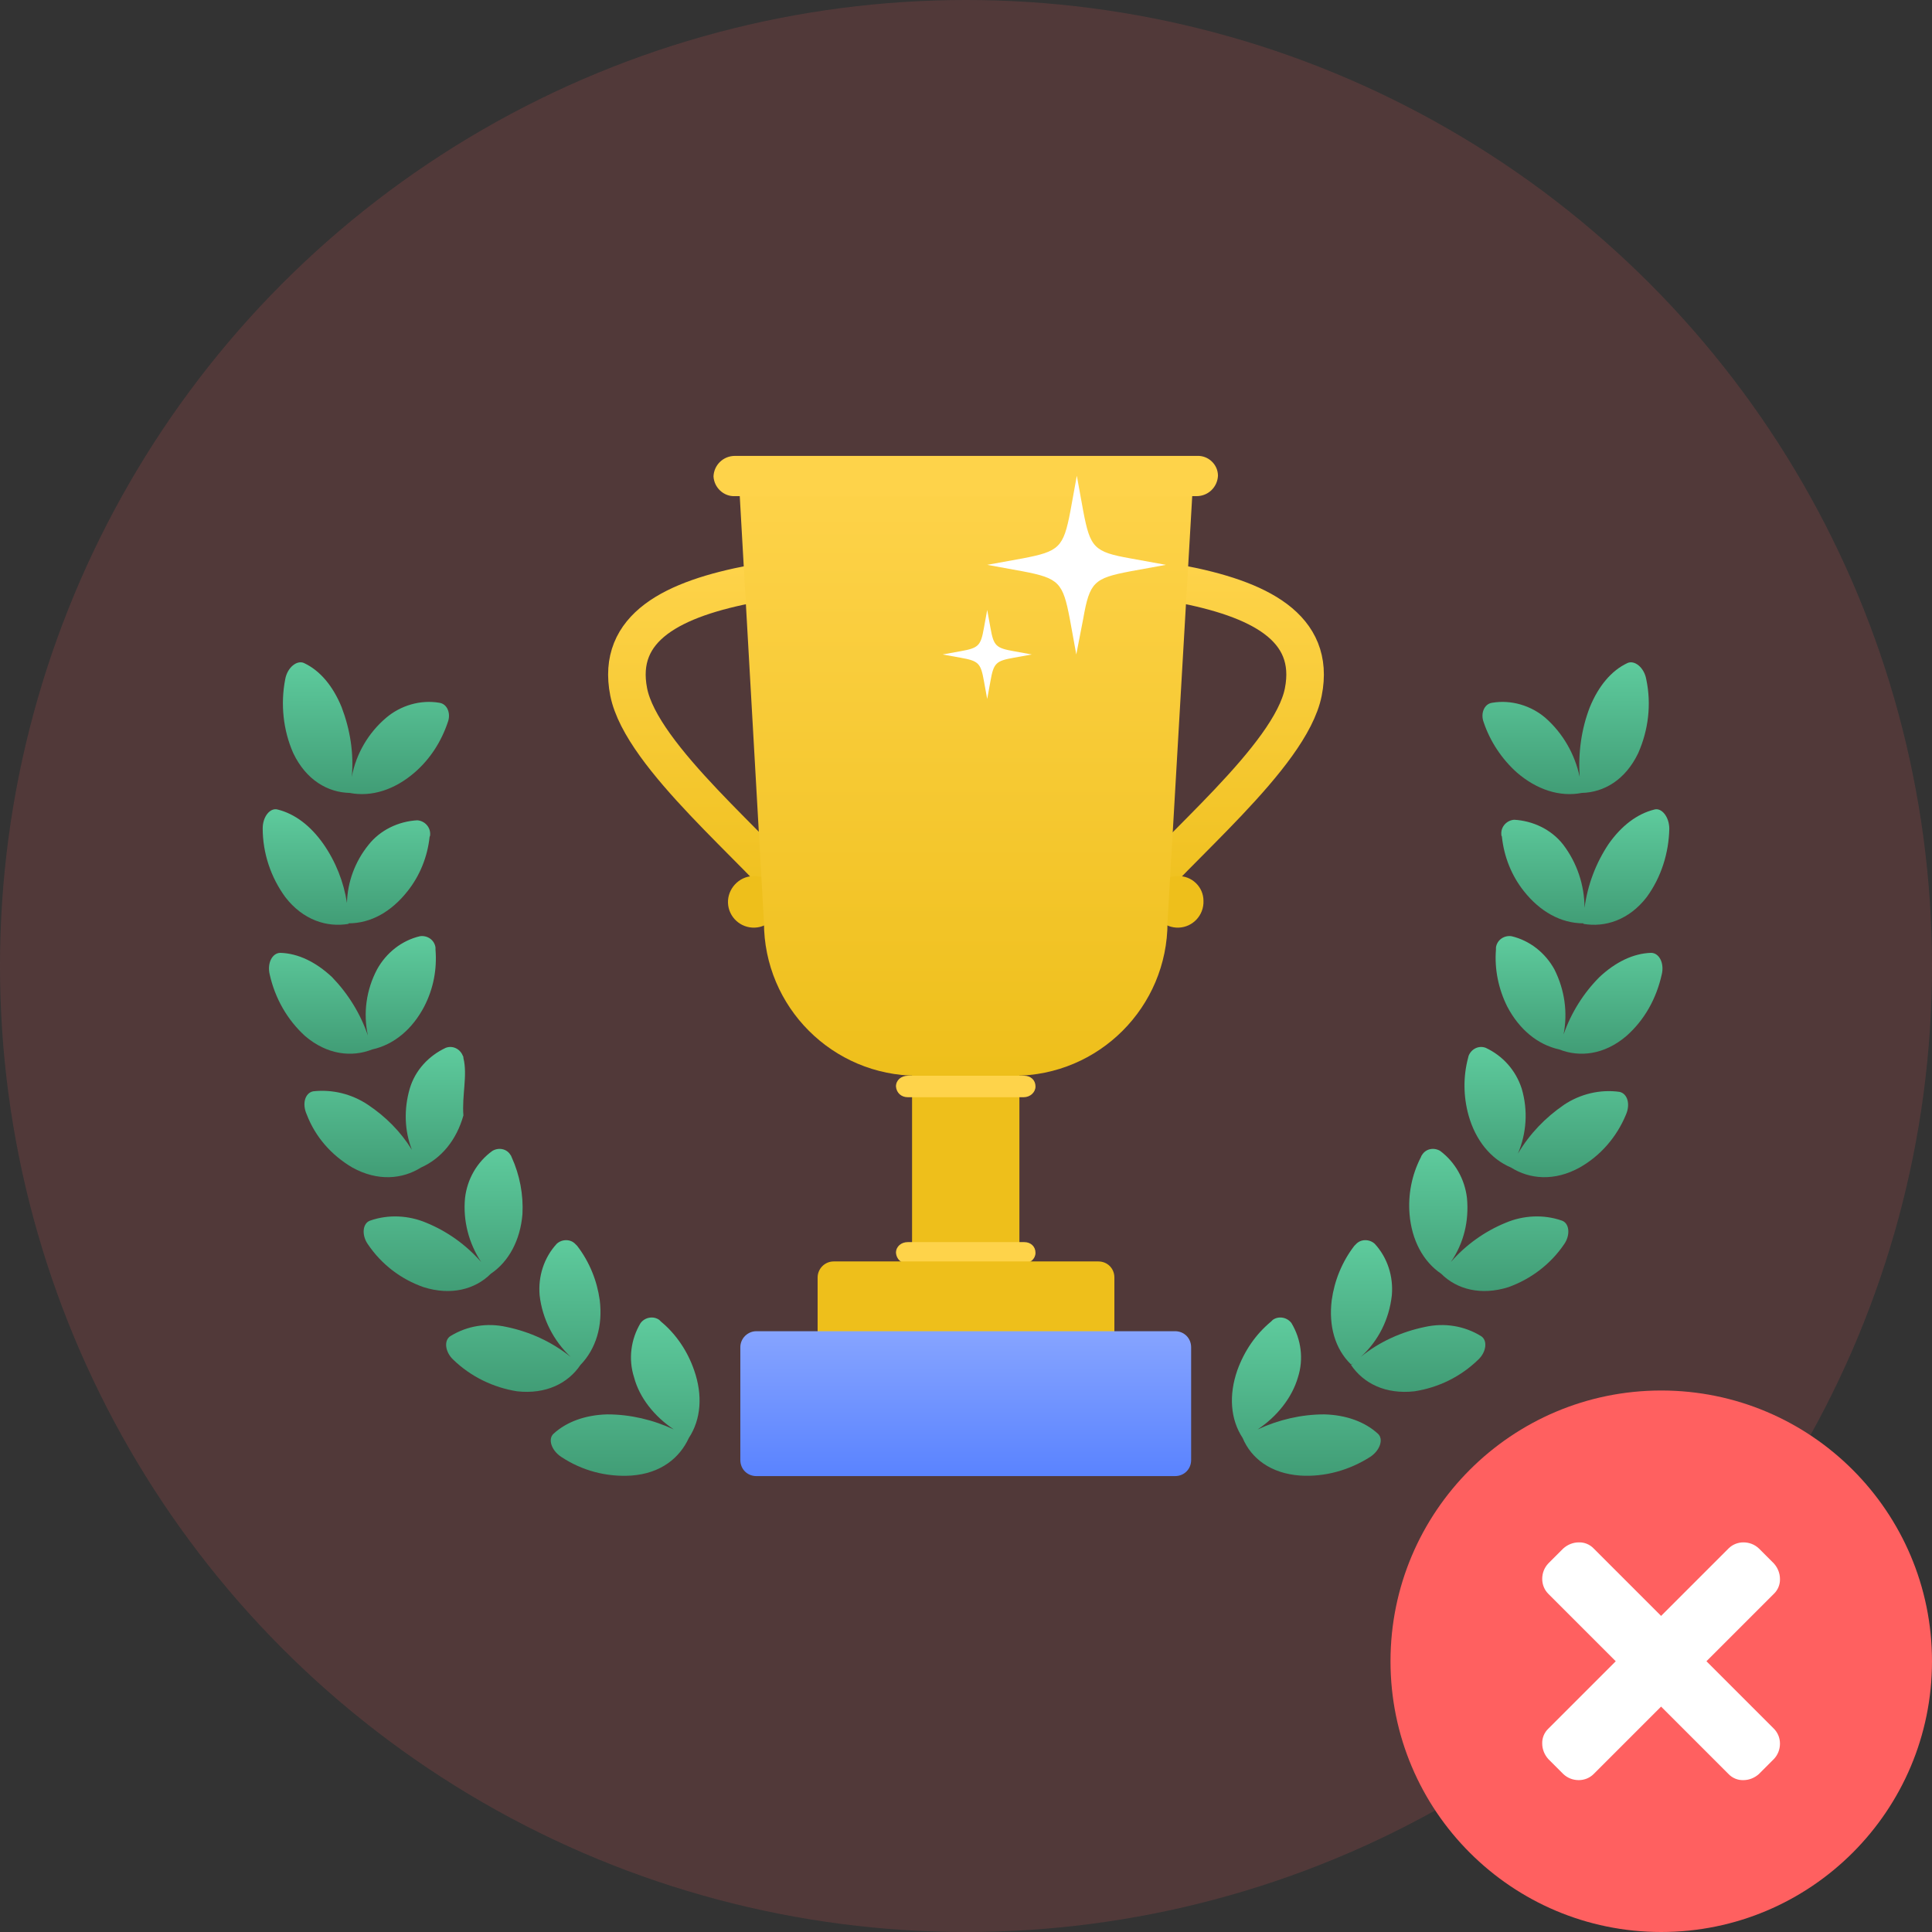<?xml version="1.0" encoding="UTF-8"?>
<svg xmlns="http://www.w3.org/2000/svg" xmlns:xlink="http://www.w3.org/1999/xlink" id="Layer_1" viewBox="0 0 360 360">
  <rect x="0" y="0" width="360" height="360" fill="#333333" stroke="none"/>
  <defs>
    <linearGradient id="linear-gradient" x1="179.95" y1="2058.16" x2="179.95" y2="2085.16" gradientTransform="translate(0 -1810.11)" gradientUnits="userSpaceOnUse">
      <stop offset="0" stop-color="#86a4ff"></stop>
      <stop offset="1" stop-color="#5a83ff"></stop>
    </linearGradient>
    <linearGradient id="linear-gradient-2" x1="132.98" y1="1915.36" x2="132.98" y2="1982.06" gradientTransform="translate(0 -1810.11)" gradientUnits="userSpaceOnUse">
      <stop offset="0" stop-color="#fed34a"></stop>
      <stop offset="1" stop-color="#eebf1b"></stop>
    </linearGradient>
    <linearGradient id="linear-gradient-3" x1="227.02" x2="227.02" xlink:href="#linear-gradient-2"></linearGradient>
    <linearGradient id="linear-gradient-4" x1="180" y1="1899.16" x2="180" y2="2010.56" xlink:href="#linear-gradient-2"></linearGradient>
    <linearGradient id="linear-gradient-5" x1="291.73" y1="730.97" x2="291.73" y2="706.41" gradientTransform="translate(0 854.38) scale(1 -1)" gradientUnits="userSpaceOnUse">
      <stop offset="0" stop-color="#5ecb9d"></stop>
      <stop offset="1" stop-color="#419d76"></stop>
    </linearGradient>
    <linearGradient id="linear-gradient-6" x1="295.4" y1="703.59" x2="295.4" y2="682.06" xlink:href="#linear-gradient-5"></linearGradient>
    <linearGradient id="linear-gradient-7" x1="294.23" y1="679.96" x2="294.23" y2="658.03" xlink:href="#linear-gradient-5"></linearGradient>
    <linearGradient id="linear-gradient-8" x1="288.13" y1="659.29" x2="288.13" y2="635.03" xlink:href="#linear-gradient-5"></linearGradient>
    <linearGradient id="linear-gradient-9" x1="277.41" y1="640.3" x2="277.41" y2="613.82" xlink:href="#linear-gradient-5"></linearGradient>
    <linearGradient id="linear-gradient-10" x1="262.39" y1="623.29" x2="262.39" y2="595.03" xlink:href="#linear-gradient-5"></linearGradient>
    <linearGradient id="linear-gradient-11" x1="243.41" y1="608.88" x2="243.41" y2="579.39" xlink:href="#linear-gradient-5"></linearGradient>
    <linearGradient id="linear-gradient-12" x1="68.19" x2="68.19" xlink:href="#linear-gradient-5"></linearGradient>
    <linearGradient id="linear-gradient-13" x1="64.55" y1="703.59" x2="64.55" y2="682.06" xlink:href="#linear-gradient-5"></linearGradient>
    <linearGradient id="linear-gradient-14" x1="65.67" y1="679.96" x2="65.67" y2="658.03" xlink:href="#linear-gradient-5"></linearGradient>
    <linearGradient id="linear-gradient-15" x1="71.69" y1="659.29" x2="71.69" y2="635.03" xlink:href="#linear-gradient-5"></linearGradient>
    <linearGradient id="linear-gradient-16" x1="82.57" y1="640.3" x2="82.57" y2="613.82" xlink:href="#linear-gradient-5"></linearGradient>
    <linearGradient id="linear-gradient-17" x1="97.51" y1="623.29" x2="97.51" y2="595.03" xlink:href="#linear-gradient-5"></linearGradient>
    <linearGradient id="linear-gradient-18" x1="116.49" y1="608.88" x2="116.49" y2="579.38" xlink:href="#linear-gradient-5"></linearGradient>
  </defs>
  <g>
    <circle cx="180" cy="180" r="180" style="fill: #ff6060; opacity: .15;"></circle>
    <g>
      <rect x="169.95" y="193.35" width="20" height="51.8" style="fill: #eebf1b;"></rect>
      <path d="M192.95,233.45c0,1.1-1,2-2.2,2h-21.6c-1.2,0-2.1-.8-2.2-2h0c0-1.2,1-2,2.2-2h21.7c1.2,0,2.1.8,2.1,2q.1,0,0,0h0Z" style="fill: #fed34a;"></path>
      <path d="M192.95,202.45c0,1.1-1,2-2.2,2h-21.6c-1.2,0-2.1-.8-2.2-2h0c0-1.2,1-2,2.2-2h21.7c1.2,0,2.1.8,2.1,2q.1,0,0,0h0Z" style="fill: #fed34a;"></path>
      <path d="M155.35,235.05h49.3c1.7,0,3,1.3,3,3v12.6c0,1.7-1.3,3-3,3h-49.3c-1.7,0-3-1.3-3-3v-12.6c0-1.6,1.3-3,3-3Z" style="fill: #eebf1b;"></path>
      <path d="M140.95,248.05h78c1.7,0,3,1.3,3,3v21c0,1.7-1.3,3-3,3h-78c-1.7,0-3-1.3-3-3v-21c0-1.7,1.4-3,3-3Z" style="fill: url(#linear-gradient);"></path>
      <path d="M149.15,168.45c-7.8-10-29.6-27.4-32-39.5s8.3-17.4,23.2-20.2" style="fill: none; stroke: url(#linear-gradient-2); stroke-linecap: round; stroke-linejoin: round; stroke-width: 7px;"></path>
      <path d="M145.25,167.85c.1,2.7-2,4.9-4.6,5-2.7.1-4.9-2-5-4.6s2-4.9,4.6-5h.2c2.6-.1,4.8,2,4.8,4.6Z" style="fill: #eebf1b;"></path>
      <path d="M210.85,168.45c7.8-10,29.6-27.4,32-39.5s-8.3-17.4-23.2-20.2" style="fill: none; stroke: url(#linear-gradient-3); stroke-linecap: round; stroke-linejoin: round; stroke-width: 7px;"></path>
      <path d="M224.25,167.85c.1,2.7-2,4.9-4.6,5-2.7.1-4.9-2-5-4.6s2-4.9,4.6-5h.2c2.6-.1,4.8,2,4.8,4.6Z" style="fill: #eebf1b;"></path>
      <path d="M222.35,89.05l-4.8,82.8c0,15.8-12.8,28.6-28.6,28.6h-18c-15.8,0-28.6-12.8-28.6-28.6l-4.7-82.8" style="fill: url(#linear-gradient-4);"></path>
      <path d="M226.95,88.65c-.1,2.1-1.8,3.8-4,3.8h-86c-2.1.1-3.9-1.6-4-3.7h0c.1-2.1,1.8-3.8,4-3.8h86.1c2.1-.1,3.9,1.6,3.9,3.7q.1,0,0,0h0Z" style="fill: #fed34a;"></path>
      <g>
        <path d="M282.65,143.95c3.7,3.2,8,4.6,12.1,3.8,4.1-.1,8.1-2.4,10.5-7.4,1.9-4.3,2.5-9.1,1.5-13.8-.4-2.2-2.2-3.6-3.5-3-3,1.4-5.4,4.3-7,8.2-1.6,4.1-2.2,8.6-1.9,13-.9-4.2-3.1-8.1-6.4-11-2.7-2.3-6.4-3.4-9.9-2.8-1.5.2-2.2,2-1.6,3.6,1.2,3.6,3.4,6.9,6.2,9.4Z" style="fill: url(#linear-gradient-5);"></path>
        <path d="M299.75,157.25c-2.4,3.6-3.9,7.6-4.5,11.9,0-4.2-1.4-8.4-4-11.8-2.2-2.8-5.6-4.4-9.1-4.6-1.4.1-2.5,1.3-2.4,2.7,0,.1,0,.3.1.4.4,3.8,1.8,7.3,4.1,10.2,3,3.8,6.9,6,11.1,6v-.1.2c4,.7,8.5-.7,11.8-5,2.7-3.7,4.1-8.2,4.2-12.7,0-2.2-1.4-4-2.8-3.6-3.2.8-6.1,3-8.5,6.4Z" style="fill: url(#linear-gradient-6);"></path>
        <path d="M307.65,177.55c-3.3.1-6.6,1.7-9.6,4.5-3,3-5.3,6.7-6.7,10.7.8-4.1.2-8.3-1.7-12.1-1.7-3.1-4.6-5.4-8-6.2-1.4-.2-2.7.7-2.9,2.1v.4c-.3,3.7.5,7.4,2.1,10.6,2.2,4.2,5.6,7.1,9.7,8h0c3.8,1.5,8.4,1,12.5-2.5,3.4-3,5.6-7,6.6-11.5.5-2.1-.5-4-2-4Z" style="fill: url(#linear-gradient-7);"></path>
        <path d="M301.75,203.45c-3.6-.5-7.3.4-10.3,2.4-3.5,2.4-6.4,5.4-8.6,9.1,1.6-3.8,1.9-8,.7-12.1-1.1-3.4-3.5-6.1-6.7-7.6-1.3-.5-2.7.2-3.2,1.5,0,.1-.1.3-.1.4-.9,3.4-.9,7.1.1,10.7,1.3,4.6,4.1,8.1,7.9,9.7,3.5,2.2,8.1,2.6,12.8,0,3.9-2.2,6.9-5.7,8.6-9.8.9-2,.3-4-1.2-4.3Z" style="fill: url(#linear-gradient-8);"></path>
        <path d="M291.05,227.45c-3.4-1.2-7.2-1-10.5.4-3.9,1.6-7.4,4.1-10.2,7.3,2.4-3.5,3.4-7.6,3-11.9-.4-3.5-2.2-6.7-5-8.8-1.2-.7-2.7-.4-3.4.8-.1.1-.1.2-.2.4-1.7,3.3-2.4,7-2.1,10.6.4,4.8,2.5,8.8,5.9,11.1h0c2.9,2.9,7.4,4.1,12.5,2.5,4.2-1.5,7.9-4.3,10.4-8,1.2-1.7,1-3.9-.4-4.4Z" style="fill: url(#linear-gradient-9);"></path>
        <path d="M275.95,248.95c-3.1-1.9-6.8-2.5-10.4-1.7-4.4.9-8.6,2.8-12,5.6,3.3-3,5.3-7,5.8-11.5.3-3.5-.8-7-3.2-9.6-1-.9-2.6-.9-3.5.1l-.3.3c-2.3,3-3.7,6.5-4.2,10.1-.6,4.8.6,9.1,3.6,12,.4-.2.7-.5,1-.8-.3.3-.7.6-1,.9,2.3,3.4,6.4,5.5,11.8,4.9,4.5-.7,8.6-2.7,11.9-5.9,1.5-1.4,1.8-3.6.5-4.4Z" style="fill: url(#linear-gradient-10);"></path>
        <path d="M246.75,263.55c-4.3,0-8.5,1-12.4,2.8,3.6-2.4,6.4-5.9,7.5-9.7,1.1-3.4.6-7.1-1.2-10.1-.8-1.1-2.4-1.4-3.5-.6l-.3.3c-2.9,2.4-5,5.5-6.3,9.1-1.6,4.6-1.3,9.1,1,12.6h0c1.6,3.8,5.2,6.6,10.7,7,4.6.3,9.2-1,13.1-3.5,1.8-1.2,2.5-3.3,1.4-4.3-2.4-2.2-5.9-3.5-10-3.6Z" style="fill: url(#linear-gradient-11);"></path>
      </g>
      <g>
        <path d="M65.15,147.75c4.1.8,8.4-.6,12.1-3.8,2.9-2.5,5-5.8,6.2-9.4.6-1.6-.1-3.4-1.6-3.6-3.5-.6-7.2.5-9.9,2.8-3.3,2.8-5.6,6.7-6.4,11,.4-4.4-.3-8.8-1.9-13-1.6-3.9-4-6.8-7-8.2-1.3-.6-3.1.8-3.5,3-.9,4.6-.4,9.5,1.5,13.8,2.4,5,6.4,7.3,10.5,7.4Z" style="fill: url(#linear-gradient-12);"></path>
        <path d="M64.95,172.15v-.1c4.2,0,8-2.2,11-6,2.3-2.9,3.7-6.4,4.1-10.1.1-.2.1-.3.1-.4.1-1.4-1-2.6-2.4-2.7-3.5.2-6.9,1.8-9.1,4.6-2.5,3.1-3.9,6.9-4,10.8-.6-3.9-2.1-7.7-4.4-11-2.4-3.4-5.3-5.6-8.5-6.4-1.4-.4-2.8,1.3-2.8,3.5,0,4.6,1.5,9.1,4.2,12.8,3.3,4.3,7.8,5.7,11.8,5Z" style="fill: url(#linear-gradient-13);"></path>
        <path d="M69.35,195.55c4.1-.9,7.5-3.8,9.7-8,1.7-3.3,2.4-6.9,2.1-10.6v-.4c-.2-1.4-1.5-2.3-2.9-2.1-3.4.8-6.3,3.1-8,6.2-2,3.8-2.6,8.1-1.7,12.3-1.4-4.1-3.7-7.8-6.7-10.9-3-2.8-6.3-4.4-9.6-4.5-1.5,0-2.5,1.9-2,4,1,4.5,3.3,8.5,6.6,11.5,4.1,3.5,8.7,4,12.5,2.5Z" style="fill: url(#linear-gradient-14);"></path>
        <path d="M78.45,217.55h0c3.8-1.7,6.6-5.1,7.9-9.7-.3-3.7.8-7.5,0-10.7,0-.1,0-.3-.1-.4-.5-1.3-1.9-2-3.2-1.5-3.2,1.5-5.7,4.2-6.7,7.6-1.1,3.8-1,7.8.4,11.4-2.1-3.4-4.9-6.2-8.2-8.4-3-2-6.6-2.9-10.2-2.5-1.5.3-2.1,2.3-1.2,4.3,1.6,4.2,4.6,7.6,8.5,9.9,4.7,2.6,9.3,2.2,12.8,0Z" style="fill: url(#linear-gradient-15);"></path>
        <path d="M91.45,237.35c3.4-2.3,5.5-6.3,5.9-11.1.2-3.6-.5-7.3-2-10.6-.1-.2-.1-.3-.2-.4-.7-1.2-2.2-1.5-3.4-.8-2.9,2.1-4.7,5.3-5.1,8.8-.4,4.2.7,8.4,3,11.9-2.8-3.2-6.3-5.7-10.2-7.3-3.3-1.4-7.1-1.6-10.5-.4-1.4.5-1.6,2.7-.4,4.4,2.5,3.7,6.1,6.5,10.4,8,5.1,1.6,9.6.4,12.5-2.5Z" style="fill: url(#linear-gradient-16);"></path>
        <path d="M108.15,254.35c-.3-.3-.7-.6-1-.9.3.3.6.6,1,.9,2.9-3,4.2-7.3,3.6-12.1-.5-3.6-1.9-7.1-4.2-10.1-.1-.1-.2-.2-.3-.3-.9-1-2.5-1-3.5-.1-2.4,2.6-3.5,6.1-3.2,9.6.5,4.4,2.6,8.5,5.8,11.5-3.5-2.8-7.6-4.7-12-5.6-3.6-.8-7.3-.2-10.4,1.7-1.3.8-1,3,.5,4.4,3.3,3.2,7.5,5.2,11.9,5.9,5.4.6,9.5-1.5,11.8-4.9Z" style="fill: url(#linear-gradient-17);"></path>
        <path d="M129.35,255.35c-1.2-3.5-3.3-6.7-6.2-9.1-.1-.1-.2-.2-.3-.3-1.1-.8-2.7-.5-3.5.6-1.8,3-2.3,6.7-1.2,10.1,1,3.8,3.8,7.3,7.4,9.7-3.9-1.8-8.1-2.8-12.4-2.8-4.1.1-7.6,1.4-10,3.6-1.1,1-.4,3.1,1.4,4.3,3.9,2.6,8.5,3.8,13.1,3.5,5.5-.4,9-3.3,10.7-7h0c2.3-3.5,2.6-8,1-12.6Z" style="fill: url(#linear-gradient-18);"></path>
      </g>
      <path d="M200.55,121.95l-1.2-6.6c-1.3-6.8-2-7.6-8.8-8.9l-6.6-1.2,6.6-1.2c6.8-1.3,7.6-2,8.9-8.8l1.2-6.6,1.2,6.6c1.3,6.8,2,7.6,8.8,8.8l6.6,1.2-6.6,1.2c-6.8,1.3-7.6,2-8.8,8.8l-1.3,6.7Z" style="fill: #fff;"></path>
      <path d="M183.95,130.25l-.6-3.3c-.6-3.4-1-3.8-4.4-4.4l-3.3-.6,3.3-.6c3.4-.6,3.8-1,4.4-4.4l.6-3.3.6,3.3c.6,3.4,1,3.8,4.4,4.4l3.3.6-3.3.6c-3.4.6-3.8,1-4.4,4.4l-.6,3.3Z" style="fill: #fff;"></path>
    </g>
  </g>
  <g>
    <circle cx="309.55" cy="309.55" r="50.45" style="fill: #ff6060;"></circle>
    <path d="M317.97,309.55l12.56,12.56c.72.72,1.14,1.71,1.14,2.78s-.38,2.09-1.14,2.89l-2.78,2.78c-.8.72-1.83,1.14-2.89,1.14-1.03.04-2.06-.38-2.78-1.14l-12.56-12.56-12.56,12.56c-.72.72-1.71,1.14-2.78,1.14s-2.09-.38-2.89-1.14l-2.78-2.78c-.72-.8-1.14-1.83-1.14-2.89-.04-1.03.38-2.06,1.14-2.78l12.56-12.56-12.56-12.56c-.72-.72-1.14-1.71-1.14-2.78s.38-2.09,1.14-2.89l2.78-2.78c.8-.72,1.83-1.14,2.89-1.14,1.03-.04,2.06.38,2.78,1.14l12.56,12.56,12.56-12.56c.72-.72,1.71-1.14,2.78-1.14s2.09.38,2.89,1.14l2.78,2.78c.72.8,1.14,1.83,1.14,2.89.04,1.03-.38,2.06-1.14,2.78l-12.56,12.56Z" style="fill: #fff;"></path>
  </g>
</svg>
